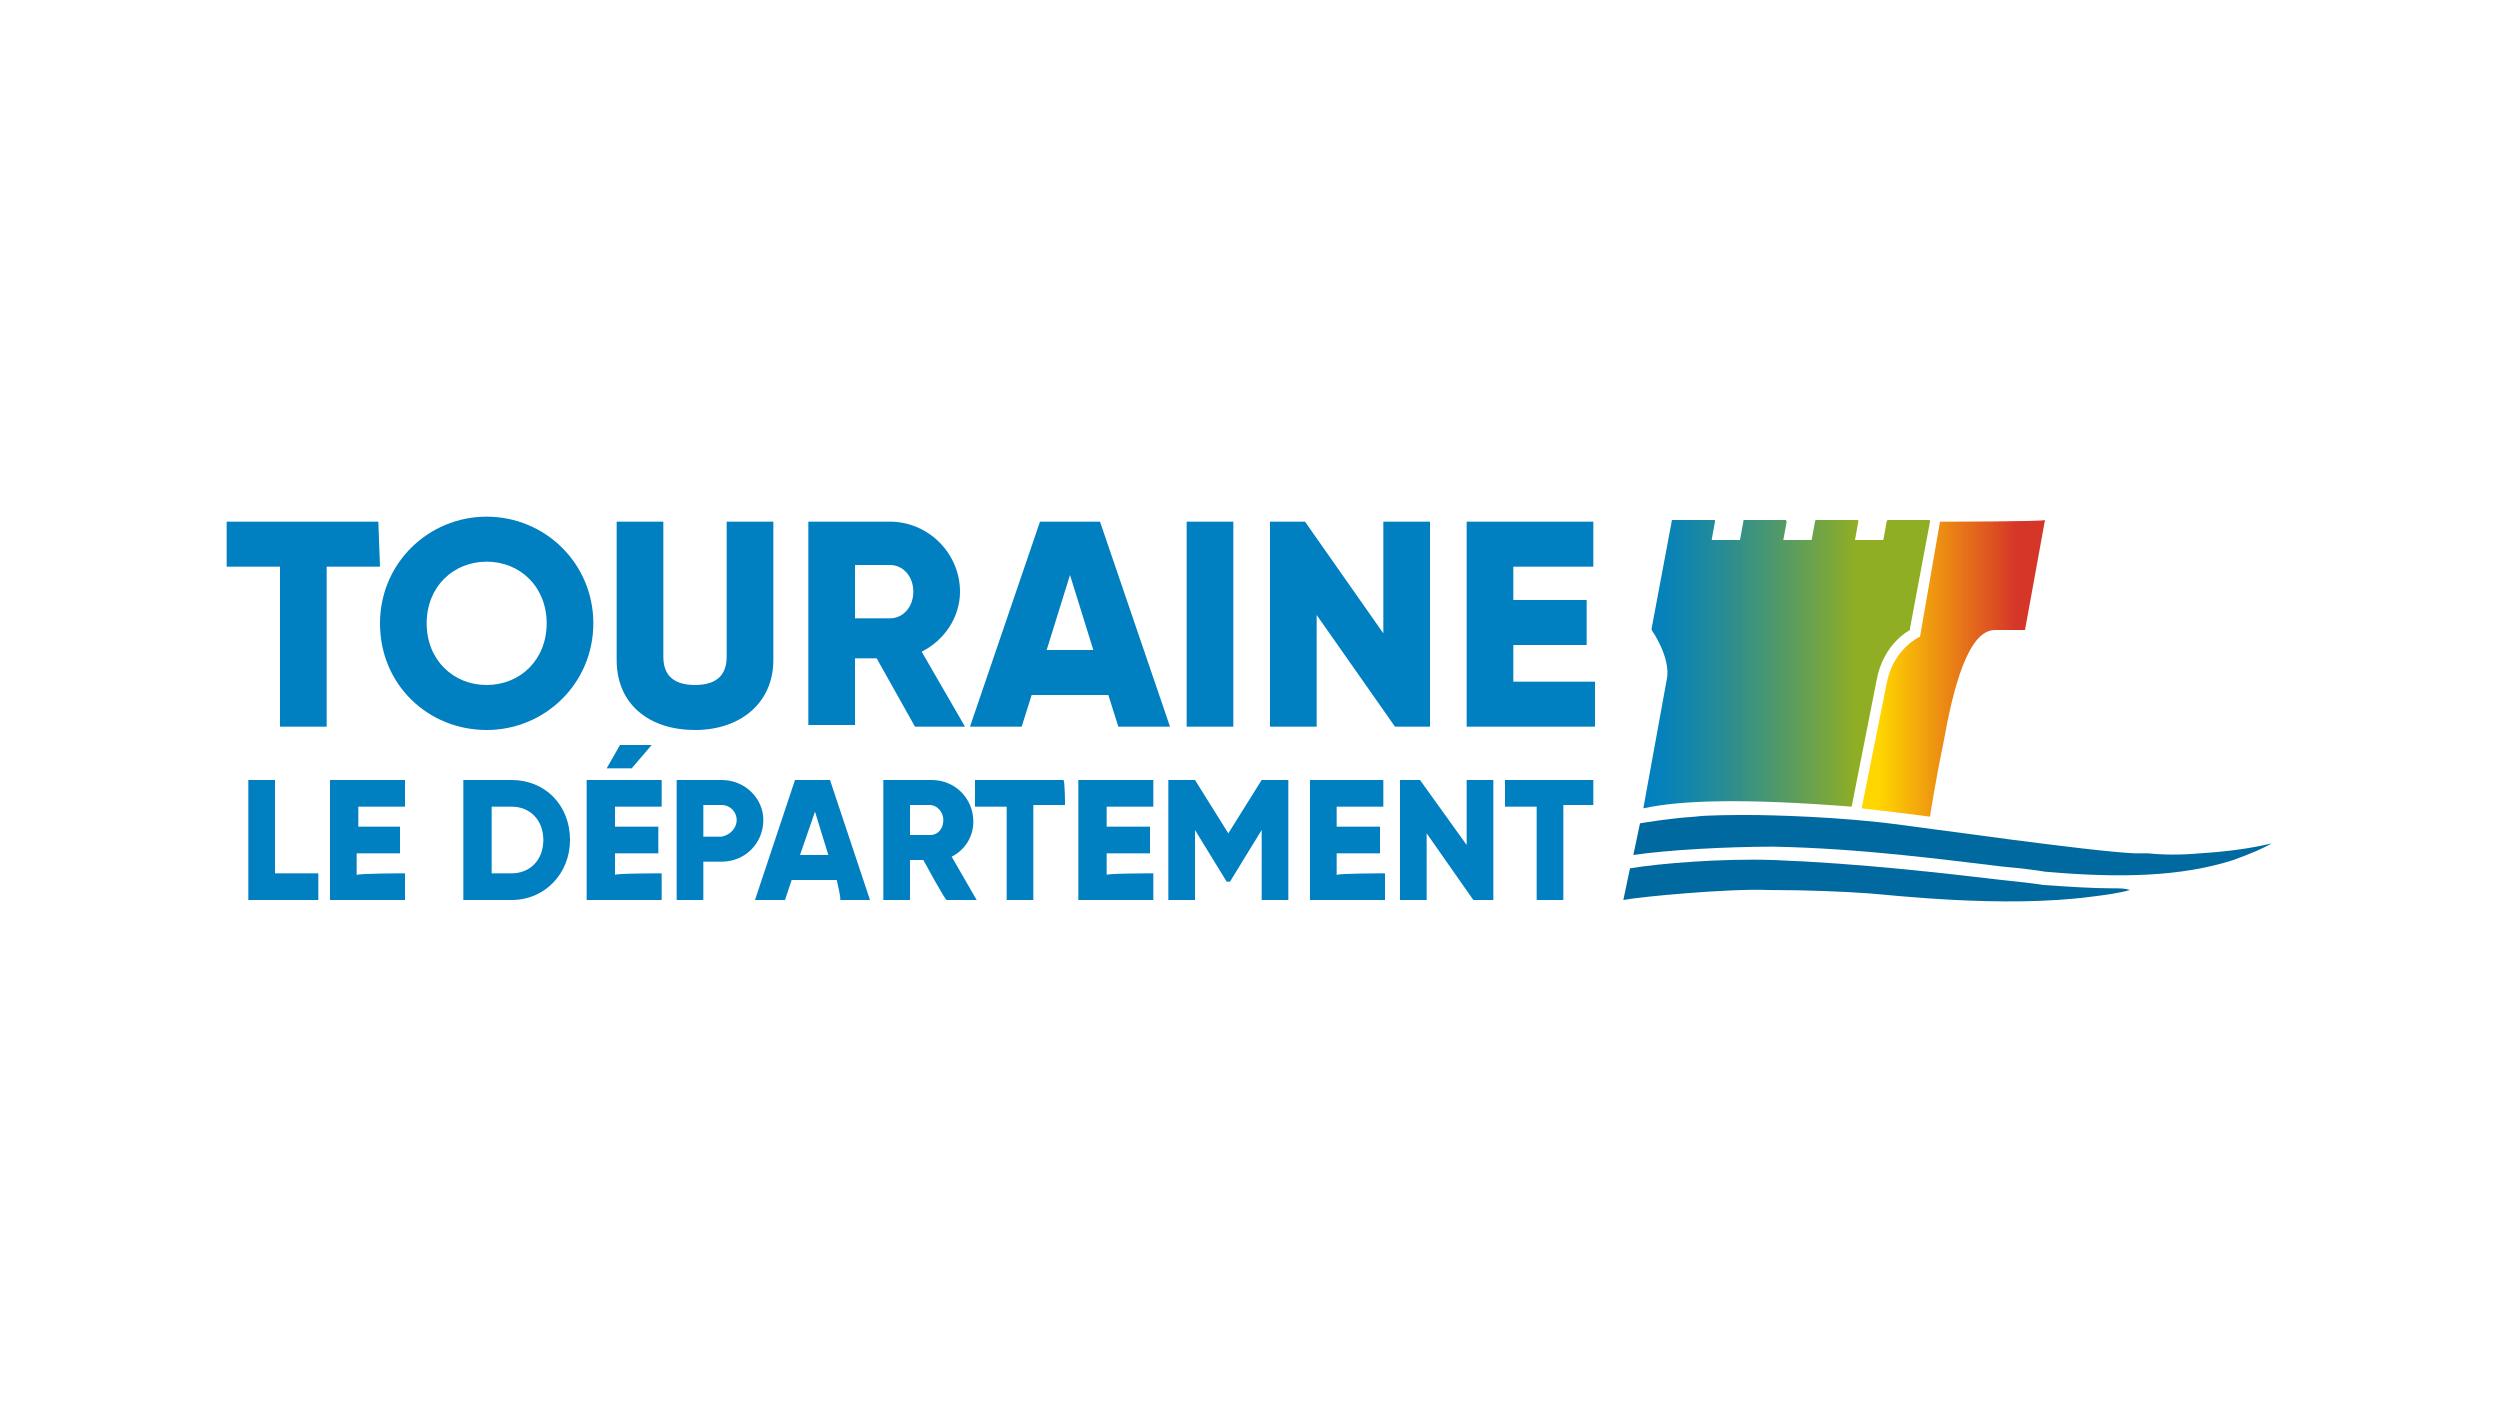 <?xml version="1.0" encoding="UTF-8"?> <svg xmlns="http://www.w3.org/2000/svg" xmlns:xlink="http://www.w3.org/1999/xlink" version="1.1" id="Calque_2_00000014599510615899161700000018202744481425197955_" x="0px" y="0px" viewBox="0 0 150 85" style="enable-background:new 0 0 150 85;" xml:space="preserve"> <style type="text/css"> .st0{fill:#007FC1;} .st1{fill:#00699F;} .st2{fill:url(#SVGID_1_);} .st3{fill:url(#SVGID_00000060026662922255158670000002795527998891617954_);} .st4{fill:none;} </style> <g id="logos-clients-couleurs"> <g> <g> <g> <path class="st0" d="M19.1,52.4V54h-4.2v-7.2h1.6v5.6H19.1z"></path> <path class="st0" d="M24.3,52.4V54h-4.5v-7.2h4.5v1.6h-2.8v1.2H24v1.6h-2.6v1.3C21.5,52.4,24.3,52.4,24.3,52.4z"></path> <path class="st0" d="M34.2,50.4c0,2-1.5,3.6-3.5,3.6h-2.9v-7.2h2.9C32.7,46.8,34.2,48.3,34.2,50.4z M32.6,50.4 c0-1.2-0.8-2-1.9-2h-1.2v4h1.2C31.8,52.4,32.6,51.6,32.6,50.4z"></path> <path class="st0" d="M39.7,52.4V54h-4.5v-7.2h4.5v1.6h-2.8v1.2h2.6v1.6h-2.6v1.3C36.8,52.4,39.7,52.4,39.7,52.4z M37.9,46.1 h-1.5l0.8-1.4h1.9L37.9,46.1z"></path> <path class="st0" d="M45.8,49.2c0,1.4-1.1,2.5-2.5,2.5h-1.1V54h-1.6v-7.2h2.7C44.7,46.8,45.8,47.9,45.8,49.2L45.8,49.2z M44.2,49.2c0-0.5-0.4-0.9-0.9-0.9h-1.1v1.9h1.1C43.8,50.1,44.2,49.7,44.2,49.2z"></path> <path class="st0" d="M50.2,52.8h-2.7L47.1,54h-1.8l2.4-7.2h2.1l2.4,7.2h-1.8C50.5,54,50.2,52.8,50.2,52.8z M49.7,51.3l-0.8-2.6 L48,51.3H49.7z"></path> <path class="st0" d="M55.4,51.6h-0.8V54h-1.6v-7.2h2.9c1.4,0,2.5,1.1,2.5,2.5c0,0.9-0.5,1.7-1.3,2.1l1.5,2.6h-1.8 C56.7,54,55.4,51.6,55.4,51.6z M54.6,50.1h1.2c0.5,0,0.8-0.4,0.8-0.9s-0.4-0.9-0.8-0.9h-1.2C54.6,48.3,54.6,50.1,54.6,50.1z"></path> <path class="st0" d="M63.9,48.3h-1.9V54h-1.6v-5.6h-1.9v-1.6h5.3C63.9,46.8,63.9,48.3,63.9,48.3z"></path> <path class="st0" d="M69.2,52.4V54h-4.5v-7.2h4.5v1.6h-2.8v1.2h2.6v1.6h-2.6v1.3C66.3,52.4,69.2,52.4,69.2,52.4z"></path> <path class="st0" d="M77.3,54h-1.6v-4.2l-1.9,3.1h-0.2l-1.9-3.1V54h-1.6v-7.2h1.6l2,3.2l2-3.2h1.6V54z"></path> <path class="st0" d="M83.1,52.4V54h-4.5v-7.2H83v1.6h-2.8v1.2h2.6v1.6h-2.6v1.3C80.2,52.4,83.1,52.4,83.1,52.4z"></path> <path class="st0" d="M89.6,46.8V54h-1.2L85.6,50V54H84v-7.2h1.2l2.8,3.9v-3.9H89.6L89.6,46.8z"></path> <path class="st0" d="M95.7,48.3h-1.9V54h-1.6v-5.6h-1.9v-1.6h5.3V48.3z"></path> </g> <g> <path class="st0" d="M22.8,34h-3.2v9.6h-2.8V34h-3.2v-2.7h9.1L22.8,34L22.8,34z"></path> <path class="st0" d="M22.8,37.4c0-3.6,2.9-6.4,6.4-6.4s6.4,2.8,6.4,6.4s-2.9,6.4-6.4,6.4S22.8,41.1,22.8,37.4z M32.8,37.4 c0-2.2-1.6-3.7-3.6-3.7s-3.6,1.5-3.6,3.7s1.6,3.7,3.6,3.7S32.8,39.6,32.8,37.4z"></path> <path class="st0" d="M37,39.6v-8.3h2.8v8.1c0,0.9,0.4,1.7,1.9,1.7c1.5,0,1.9-0.8,1.9-1.7v-8.1h2.8v8.3c0,2.6-2,4.2-4.7,4.2 S37,42.3,37,39.6L37,39.6z"></path> <path class="st0" d="M52.6,39.5h-1.3v4h-2.8V31.3h4.9c2.3,0,4.2,1.9,4.2,4.2c0,1.5-0.9,2.9-2.3,3.6l2.6,4.5h-3 C54.9,43.6,52.6,39.5,52.6,39.5z M51.3,37.1h2.1c0.8,0,1.4-0.7,1.4-1.6c0-0.9-0.6-1.6-1.4-1.6h-2.1 C51.3,33.9,51.3,37.1,51.3,37.1z"></path> <path class="st0" d="M66.5,41.7h-4.6l-0.6,1.9h-3.1l4.2-12.3H66l4.2,12.3h-3.1L66.5,41.7z M65.6,39l-1.4-4.5L62.8,39H65.6 L65.6,39z"></path> <path class="st0" d="M74,31.3v12.3h-2.8V31.3H74z"></path> <path class="st0" d="M85.8,31.3v12.3h-2.1L79,36.9v6.7h-2.8V31.3h2.1L83,38v-6.7C83,31.3,85.8,31.3,85.8,31.3z"></path> <path class="st0" d="M95.7,40.9v2.7h-7.7V31.3h7.6V34h-4.8v2h4.4v2.7h-4.4v2.2C90.7,40.9,95.7,40.9,95.7,40.9z"></path> </g> <path class="st1" d="M126.8,53.3c-1.3,0-2.7-0.1-4.2-0.2c-0.6-0.1-1.5-0.2-2.5-0.3c-3.4-0.4-8.5-1-13.7-1.2 c-3.1-0.1-6.8,0.2-8.6,0.5L97.4,54c1-0.2,6.4-0.7,8.7-0.6c2.4,0,4.6,0.1,6,0.2s8.1,0.9,13.4,0.2c0.8-0.1,1.6-0.2,2.3-0.4 C127.5,53.3,127.2,53.3,126.8,53.3L126.8,53.3z"></path> <linearGradient id="SVGID_1_" gradientUnits="userSpaceOnUse" x1="98.601" y1="45.983" x2="115.932" y2="45.983" gradientTransform="matrix(1 0 0 -1 0 85.89)"> <stop offset="8.620000e-03" style="stop-color:#0080C1"></stop> <stop offset="0.102" style="stop-color:#0A83B5"></stop> <stop offset="0.272" style="stop-color:#278C95"></stop> <stop offset="0.497" style="stop-color:#569B62"></stop> <stop offset="0.741" style="stop-color:#90AE23"></stop> <stop offset="1" style="stop-color:#90AE23"></stop> </linearGradient> <path class="st2" d="M98.6,48.5c2.3-0.5,6.1-0.6,12.5-0.1l1.5-7.6c0.4-2.2,2-3,2-3c0,0,0,0,0-0.1l1.2-6.4c0-0.1,0-0.1-0.1-0.1 h-2.4c0,0-0.1,0-0.1,0.1l-0.2,1.1h-1.7l0.2-1.1c0-0.1,0-0.1-0.1-0.1h-2.4c-0.1,0-0.1,0.1-0.1,0.1l-0.2,1.1h-1.7l0.2-1.1 c0,0,0-0.1-0.1-0.1h-2.4c-0.1,0-0.1,0-0.1,0.1l-0.2,1.1h-1.7l0.2-1.1c0-0.1,0-0.1-0.1-0.1h-2.4c-0.1,0-0.1,0-0.1,0.1l-1.2,6.4 c0,0,0,0,0,0.1c0,0,1.2,1.7,0.9,3L98.6,48.5L98.6,48.5z"></path> <path class="st1" d="M132,51.2c-1.1,0.1-2.2,0.1-3.1,0c-0.3,0-0.5,0-0.8,0c-2.6-0.1-13.1-1.6-14-1.7c-3.6-0.5-7.9-0.6-9.2-0.6 c-0.7,0-2.5,0-3.2,0.1c-1.6,0.1-3.3,0.4-3.3,0.4L98,51.3c2-0.3,5.6-0.5,8.4-0.5c5.3,0.1,10.4,0.8,13.8,1.2 c1.1,0.1,1.9,0.2,2.5,0.3c4.5,0.4,8.2,0.3,11.3-0.7c1.1-0.4,1.8-0.7,2.3-1C135.1,50.9,133.6,51.1,132,51.2z"></path> <linearGradient id="SVGID_00000121989141392332635700000008391229602599258247_" gradientUnits="userSpaceOnUse" x1="111.627" y1="45.782" x2="122.62" y2="45.782" gradientTransform="matrix(1 0 0 -1 0 85.89)"> <stop offset="0.101" style="stop-color:#FFD600"></stop> <stop offset="0.849" style="stop-color:#D63628"></stop> <stop offset="1" style="stop-color:#D63628"></stop> </linearGradient> <path style="fill:url(#SVGID_00000121989141392332635700000008391229602599258247_);" d="M116.4,31.3l-1.2,6.9c0,0-1.6,0.7-2,2.8 l-1.5,7.5c0.9,0.1,2.6,0.3,4.1,0.5c0,0,0.3-2,0.8-4.4c0.6-3.4,1.5-6.8,3.1-6.8h1.8l1.2-6.6C122.6,31.3,116.4,31.3,116.4,31.3z"></path> </g> <rect y="0" class="st4" width="150" height="85"></rect> </g> </g> </svg> 